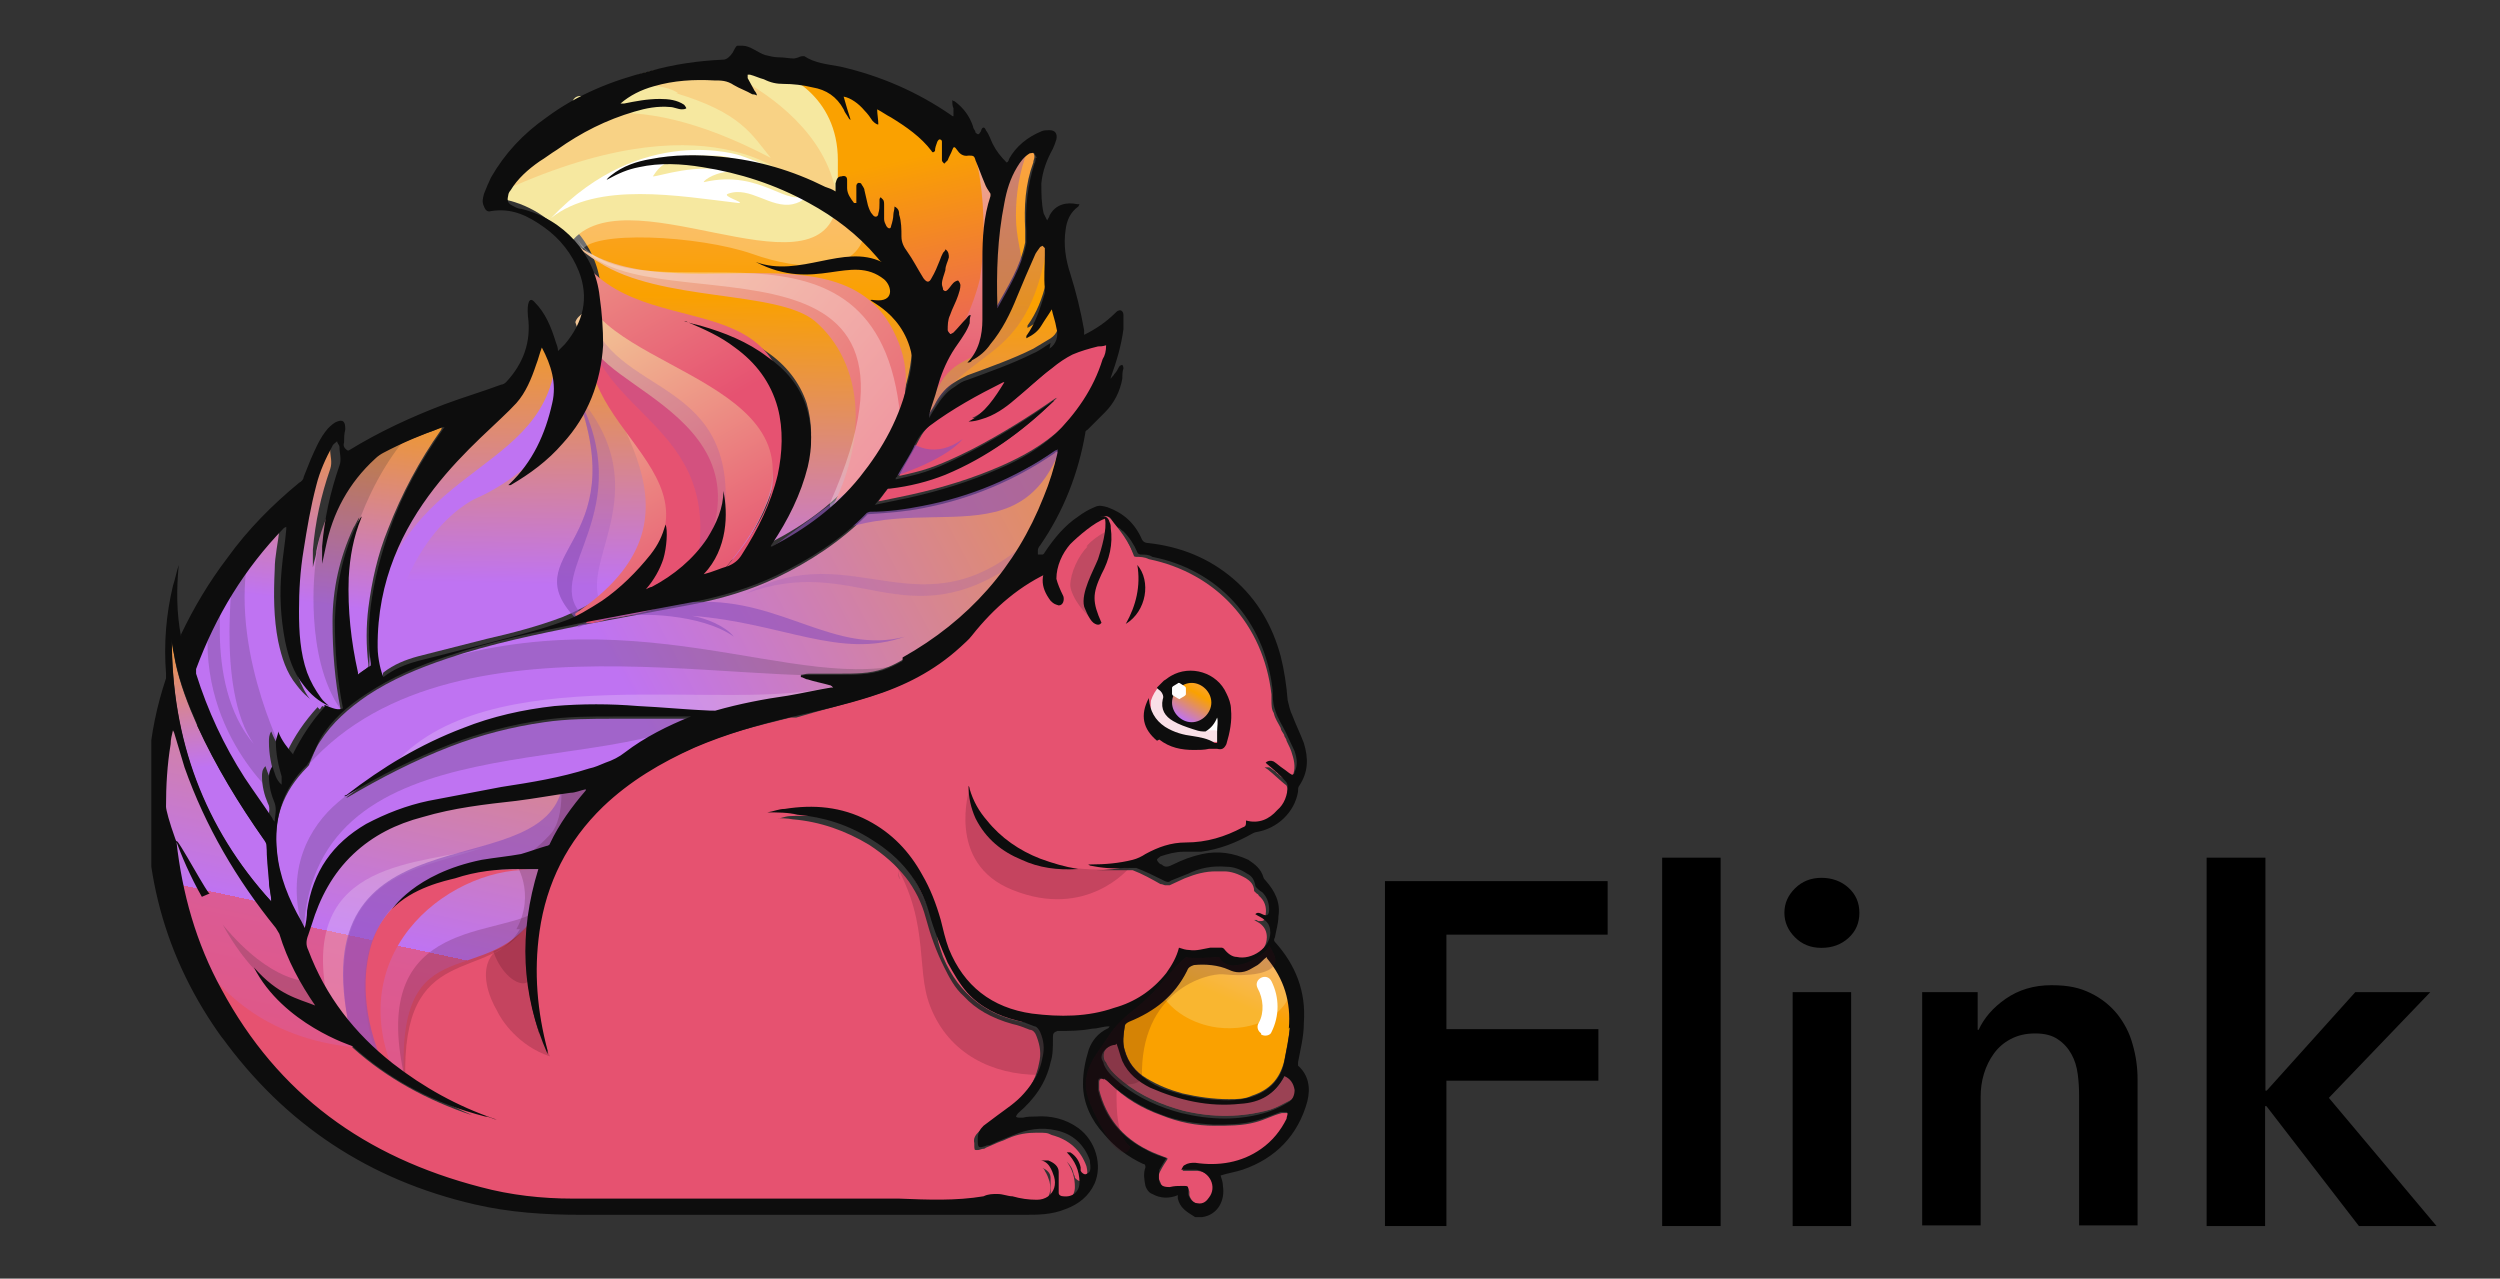 <?xml version="1.0" encoding="UTF-8"?>
<svg id="Layer_2" xmlns="http://www.w3.org/2000/svg" xmlns:xlink="http://www.w3.org/1999/xlink" version="1.1" viewBox="0 0 756.7 387">
  <rect x="0" y="0" width="756.7" height="387" fill="#333333" stroke="none"/>
  <!-- Generator: Adobe Illustrator 29.3.1, SVG Export Plug-In . SVG Version: 2.1.0 Build 151)  -->
  <defs>
    <style>
      .st0, .st1 {
        fill: none;
      }

      .st2, .st3, .st4 {
        fill: #2b2b2b;
      }

      .st1 {
        display: none;
      }

      .st5 {
        fill: url(#linear-gradient2);
      }

      .st6 {
        fill: url(#linear-gradient1);
      }

      .st7 {
        fill: url(#linear-gradient9);
      }

      .st8 {
        fill: url(#linear-gradient3);
      }

      .st9 {
        fill: url(#linear-gradient6);
      }

      .st10 {
        fill: url(#linear-gradient8);
      }

      .st11 {
        fill: url(#linear-gradient7);
      }

      .st12 {
        fill: url(#linear-gradient5);
      }

      .st13 {
        fill: url(#linear-gradient4);
      }

      .st14 {
        fill: url(#radial-gradient);
      }

      .st14, .st3, .st4, .st15, .st16, .st17, .st18, .st19, .st20, .st21, .st22, .st23 {
        isolation: isolate;
      }

      .st14, .st19, .st20 {
        opacity: .7;
      }

      .st3, .st16, .st24, .st21, .st23 {
        opacity: .2;
      }

      .st4, .st18 {
        opacity: .4;
      }

      .st15, .st25 {
        fill: #f6e8a0;
      }

      .st15, .st22 {
        opacity: .3;
      }

      .st26 {
        fill: url(#linear-gradient13);
      }

      .st27 {
        fill: url(#linear-gradient12);
      }

      .st28 {
        fill: url(#linear-gradient15);
      }

      .st29 {
        fill: url(#linear-gradient16);
      }

      .st30 {
        fill: url(#linear-gradient11);
      }

      .st31 {
        fill: url(#linear-gradient10);
      }

      .st32 {
        fill: url(#linear-gradient14);
      }

      .st33, .st16, .st17, .st18 {
        fill: #8b4fba;
      }

      .st34 {
        fill: url(#linear-gradient);
      }

      .st35 {
        fill: #0d0d0d;
      }

      .st36 {
        fill: #f9e0e7;
      }

      .st37 {
        clip-path: url(#clippath-1);
      }

      .st38 {
        fill: #f8d285;
      }

      .st17 {
        opacity: .6;
      }

      .st39, .st22, .st23 {
        fill: #fff;
      }

      .st19 {
        fill: url(#radial-gradient2);
      }

      .st20 {
        fill: url(#radial-gradient1);
      }

      .st21 {
        fill: #430a1d;
      }

      .st40 {
        fill: #e65270;
      }

      .st41 {
        fill: #e65271;
      }

      .st42 {
        clip-path: url(#clippath);
      }
    </style>
    <symbol id="New_Symbol_2" viewBox="0 0 6 7">
      <g>
        <path class="st39" d="M3,7c-.2,0-.4,0-.5-.2L.5,5.6c-.3-.2-.5-.5-.5-.8v-2.5c0-.3.2-.7.5-.8L2.5.2c.2-.1.3-.2.5-.2s.4,0,.5.2l2,1.2c.3.2.5.5.5.8v2.5c0,.3-.2.7-.5.8l-2,1.2c-.2.1-.3.2-.5.2Z"/>
        <polygon class="st1" points="0 .5 6 .5 6 6.5 0 6.5 0 .5"/>
      </g>
    </symbol>
    <linearGradient id="linear-gradient" x1="58662.2" y1="32.2" x2="58690.7" y2="165.1" gradientTransform="translate(58691.7 -51) rotate(-180) scale(1 -1)" gradientUnits="userSpaceOnUse">
      <stop offset=".4" stop-color="#faa100"/>
      <stop offset=".7" stop-color="#bf73f2"/>
      <stop offset=".7" stop-color="#c370e6"/>
      <stop offset=".7" stop-color="#cc68c7"/>
      <stop offset=".7" stop-color="#d461ab"/>
      <stop offset=".7" stop-color="#db5b95"/>
      <stop offset=".8" stop-color="#e05784"/>
      <stop offset=".8" stop-color="#e35479"/>
      <stop offset=".9" stop-color="#e55272"/>
      <stop offset="1" stop-color="#e65270"/>
    </linearGradient>
    <linearGradient id="linear-gradient1" x1="58646.2" y1="30.5" x2="58676.5" y2="172" gradientTransform="translate(58691.7 -51) rotate(-180) scale(1 -1)" gradientUnits="userSpaceOnUse">
      <stop offset=".4" stop-color="#faa100"/>
      <stop offset=".7" stop-color="#bf73f2"/>
      <stop offset=".7" stop-color="#c370e6"/>
      <stop offset=".7" stop-color="#cc68c7"/>
      <stop offset=".7" stop-color="#d461ab"/>
      <stop offset=".7" stop-color="#db5b95"/>
      <stop offset=".8" stop-color="#e05784"/>
      <stop offset=".8" stop-color="#e35479"/>
      <stop offset=".9" stop-color="#e55272"/>
      <stop offset="1" stop-color="#e65270"/>
    </linearGradient>
    <linearGradient id="linear-gradient2" x1="58641.2" y1="39.4" x2="58643" y2="123.4" gradientTransform="translate(58691.7 -51) rotate(-180) scale(1 -1)" gradientUnits="userSpaceOnUse">
      <stop offset="0" stop-color="#faa7b5"/>
      <stop offset=".4" stop-color="#faa100"/>
      <stop offset=".7" stop-color="#bf73f2"/>
    </linearGradient>
    <linearGradient id="linear-gradient3" x1="58663.6" y1="48.1" x2="58643.3" y2="83" gradientTransform="translate(58691.7 -51) rotate(-180) scale(1 -1)" gradientUnits="userSpaceOnUse">
      <stop offset="0" stop-color="#f6e8a0"/>
      <stop offset="1" stop-color="#e65271"/>
    </linearGradient>
    <linearGradient id="linear-gradient4" x1="58660" y1="69.1" x2="58642.6" y2="99.2" gradientTransform="translate(58691.7 -51) rotate(-180) scale(1 -1)" gradientUnits="userSpaceOnUse">
      <stop offset="0" stop-color="#f6e8a0"/>
      <stop offset="1" stop-color="#e65271"/>
    </linearGradient>
    <linearGradient id="linear-gradient5" x1="58621" y1="46.8" x2="58623" y2="82" gradientTransform="translate(58691.7 -51) rotate(-180) scale(1 -1)" gradientUnits="userSpaceOnUse">
      <stop offset="0" stop-color="#f6e8a0"/>
      <stop offset="1" stop-color="#e65271"/>
    </linearGradient>
    <linearGradient id="linear-gradient6" x1="58622.9" y1="81.9" x2="58634.5" y2="30.5" gradientTransform="translate(58691.7 -51) rotate(-180) scale(1 -1)" gradientUnits="userSpaceOnUse">
      <stop offset="0" stop-color="#e65271"/>
      <stop offset=".4" stop-color="#faa100"/>
    </linearGradient>
    <linearGradient id="linear-gradient7" x1="58663.2" y1="56.2" x2="58620.2" y2="92.8" gradientTransform="translate(58691.7 -51) rotate(-180) scale(1 -1)" gradientUnits="userSpaceOnUse">
      <stop offset="0" stop-color="#f6e8a0"/>
      <stop offset="1" stop-color="#e65271"/>
    </linearGradient>
    <linearGradient id="linear-gradient8" x1="58624.4" y1="81.8" x2="58666.2" y2="93.1" gradientTransform="translate(58691.7 -51) rotate(-180) scale(1 -1)" gradientUnits="userSpaceOnUse">
      <stop offset="0" stop-color="#faa7b5"/>
      <stop offset=".4" stop-color="#faa100"/>
      <stop offset=".7" stop-color="#bf73f2"/>
    </linearGradient>
    <linearGradient id="linear-gradient9" x1="58513.1" y1="32.9" x2="58709.4" y2="138.2" gradientTransform="translate(58691.7 -51) rotate(-180) scale(1 -1)" gradientUnits="userSpaceOnUse">
      <stop offset="0" stop-color="#faa7b5"/>
      <stop offset=".4" stop-color="#faa100"/>
      <stop offset=".7" stop-color="#bf73f2"/>
    </linearGradient>
    <radialGradient id="radial-gradient" cx="114761.6" cy="-9494.1" fx="114761.6" fy="-9494.1" r="14.9" gradientTransform="translate(50079.2 24347.1) rotate(-163.1) scale(.5 -.9)" gradientUnits="userSpaceOnUse">
      <stop offset="0" stop-color="#fff"/>
      <stop offset="1" stop-color="#fff" stop-opacity="0"/>
    </radialGradient>
    <radialGradient id="radial-gradient1" cx="100813.9" cy="-44044.4" fx="100813.9" fy="-44044.4" r="23.3" gradientTransform="translate(48271.2 21113.3) rotate(-180) scale(.5 -.5)" gradientUnits="userSpaceOnUse">
      <stop offset="0" stop-color="#fff"/>
      <stop offset="1" stop-color="#fff" stop-opacity="0"/>
    </radialGradient>
    <radialGradient id="radial-gradient2" cx="100813.9" cy="-44044.4" fx="100813.9" fy="-44044.4" r="23.2" gradientTransform="translate(48271.2 21113.3) rotate(-180) scale(.5 -.5)" gradientUnits="userSpaceOnUse">
      <stop offset="0" stop-color="#fff"/>
      <stop offset="1" stop-color="#fff" stop-opacity="0"/>
    </radialGradient>
    <linearGradient id="linear-gradient10" x1="58593.8" y1="123.6" x2="58604.8" y2="148.4" gradientTransform="translate(58691.7 -51) rotate(-180) scale(1 -1)" gradientUnits="userSpaceOnUse">
      <stop offset="0" stop-color="#faa7b5"/>
      <stop offset=".4" stop-color="#faa100"/>
    </linearGradient>
    <linearGradient id="linear-gradient11" x1="58667.2" y1="51.9" x2="58676.2" y2="120.5" gradientTransform="translate(58691.7 -51) rotate(-180) scale(1 -1)" gradientUnits="userSpaceOnUse">
      <stop offset="0" stop-color="#faa7b5"/>
      <stop offset=".4" stop-color="#faa100"/>
      <stop offset=".7" stop-color="#bf73f2"/>
    </linearGradient>
    <linearGradient id="linear-gradient12" x1="58674.7" y1="50.9" x2="58683.7" y2="119.5" gradientTransform="translate(58691.7 -51) rotate(-180) scale(1 -1)" gradientUnits="userSpaceOnUse">
      <stop offset="0" stop-color="#faa7b5"/>
      <stop offset=".4" stop-color="#faa100"/>
      <stop offset=".7" stop-color="#bf73f2"/>
    </linearGradient>
    <linearGradient id="linear-gradient13" x1="58688" y1="80.2" x2="58683.9" y2="127.9" gradientTransform="translate(58691.7 -51) rotate(-180) scale(1 -1)" gradientUnits="userSpaceOnUse">
      <stop offset="0" stop-color="#faa7b5"/>
      <stop offset=".4" stop-color="#faa100"/>
      <stop offset=".7" stop-color="#bf73f2"/>
    </linearGradient>
    <linearGradient id="linear-gradient14" x1="58615.8" y1="40" x2="58617.6" y2="123.9" gradientTransform="translate(58691.7 -51) rotate(-180) scale(1 -1)" gradientUnits="userSpaceOnUse">
      <stop offset="0" stop-color="#faa7b5"/>
      <stop offset=".4" stop-color="#faa100"/>
      <stop offset=".7" stop-color="#bf73f2"/>
    </linearGradient>
    <linearGradient id="linear-gradient15" x1="58598.8" y1="104.2" x2="58603.2" y2="111.6" gradientTransform="translate(58691.7 -51) rotate(-180) scale(1 -1)" gradientUnits="userSpaceOnUse">
      <stop offset="0" stop-color="#faa7b5"/>
      <stop offset=".4" stop-color="#faa100"/>
      <stop offset=".7" stop-color="#bf73f2"/>
    </linearGradient>
    <clipPath id="clippath-1">
      <rect class="st0" x="88.9" y="55.4" width="1.2" height="1.4"/>
    </clipPath>
    <linearGradient id="linear-gradient16" x1="58613.4" y1="67.2" x2="58613.4" y2="67.2" gradientTransform="translate(58691.7 -51) rotate(-180) scale(1 -1)" gradientUnits="userSpaceOnUse">
      <stop offset="0" stop-color="#e65271"/>
      <stop offset=".4" stop-color="#faa100"/>
    </linearGradient>
    <symbol id="New_Symbol_3" viewBox="0 0 100.9 101.9">
      <g>
        <path class="st40" d="M64.6,101c-1.4,0-2.7,0-4.1,0h-3.5s-10,0-14.8,0-1.5,0-2.2,0c-.8,0-1.5,0-2.3,0s-.9,0-1.4,0c-2.8,0-5.6-.4-8.1-1-10-2.6-17.6-8.6-22.5-17.6-2.4-4.4-3.7-9.2-4-14.5-.1-2.3,0-4.7.4-7.1,0-.3,0-.6.1-.9v-.6c.1,0,.3.2.3.2.1.1.1.2.2.3,0,.3.2.6.3,1,.2.7.4,1.4.6,2,1.7,4.9,4.3,9.4,7.9,13.9.1.2.3.4.3.6,1.2,3.8,3.4,7,6.3,9.7,2.9,2.6,6.4,4.5,10.3,5.8-2.5-1.1-4.9-2.5-7-4.1-3.4-2.7-5.9-6-7.4-9.9-.1-.4-.3-.9,0-1.4,0-.2.1-.4.2-.5,0-.1,0-.3.1-.4.8-2.6,2-4.6,3.6-6.1,1.5-1.5,3.5-2.5,6-3.3,2.3-.7,4.8-1,7.1-1.3h1c1.3-.3,2.7-.5,4-.7h.8c.3-.2.6-.2.9-.3l.7-.2-.2.3s0,0,0,0c-1.2,1.4-2.3,2.9-3.1,4.5,0,.1-.2.3-.4.3-.2,0-.3.1-.5.2-.6.2-1.1.4-1.7.5-.6.1-1.3.2-1.9.3-.5,0-1,.1-1.5.2-1.7.3-2.9.8-3.9,1.6.2,0,.4,0,.6-.1.3,0,.6,0,.9-.2,1.5-.5,3.2-.8,5.3-.8h.3c.4,0,.7,0,1.1,0h.7s0,.2,0,.2c-1.5,4.8-1.4,9.6.1,14.2-.7-3.1-.8-6-.4-8.7.6-4.2,2.5-7.9,5.6-10.9,2.1-2,4.7-3.7,7.9-5.1,2.8-1.3,5.8-2,8.6-2.7h.5c2-.6,4-1.1,6-1.7,3-.9,5.6-2.3,7.7-4.3.3-.3.7-.6,1-1,2-2.6,4.4-4.5,7.3-5.7,0,0,.2-.1.2-.2.9-1.5,2-2.6,3.4-3.4.3-.2.6-.3.9-.3s.7.1,1.1.4c.1.1.3.2.4.3.5.5.9,1.1,1.2,1.9,0,0,0,.1.2.1.3,0,.7,0,1.1.2,5.8,1.2,9.9,5.6,10.6,11.7,0,.2,0,.3,0,.5,0,.4,0,.8.2,1.1.1.5.4.9.6,1.3,0,.2.2.4.3.6,0,.2.2.3.2.5.2.4.4.8.5,1.2.2.6.3,1.3,0,1.9,0,.3-.2.3-.3.3s-.1,0-.2,0c-.2-.1-.3-.2-.5-.3,0,0-.1-.1-.2-.2,0,0-.2-.1-.2-.2-.2-.1-.4-.3-.6-.4,0,0-.1,0-.2,0s-.1,0-.2,0l.3.2c.5.4,1,.9,1.5,1.3.1,0,.2.3.2.4,0,.9-.4,1.7-.9,2.2-.7.7-1.4,1-2.2,1s-.3,0-.5,0c0,.3,0,.4-.4.6-1.6.9-3.2,1.3-4.8,1.3h-.3c-1.1,0-2.2.3-3.4,1-.4.2-.8.4-1.1.5-1,.3-2.1.4-3,.4.4,0,.8,0,1.3,0s.6,0,.9,0h.2c.1,0,.3,0,.4,0s.3,0,.4,0c.8.3,1.7.8,2.4,1.2.2,0,.3.1.4.1s.1,0,.2,0h.2c.4-.2.9-.4,1.3-.6,1-.4,1.8-.6,2.7-.6s.5,0,.7,0c.6,0,1.2.2,1.9.6.3.2.7.5.7,1.1,0,0,0,0,0,0,0,0,.1.1.2.2,0,0,.2.1.2.2.5.4.7,1,.6,1.6,0,.2,0,.6-.4.6s-.2,0-.4-.1c0,0-.1,0-.2,0,.2.1.3.2.5.3.4.3.6.7.6,1.2,0,1.2-1.3,2.3-2.6,2.3s-.3,0-.5,0c-.4,0-.9-.2-1.1-.7,0,0,0,0,0,0h-.2c-.3,0-.5,0-.8,0h0c-.4.1-.9.2-1.3.2s-.3,0-.5,0c-.2,0-.4,0-.6-.1h-.1c-.2.7-.6,1.4-1.1,2.1-1.1,1.4-2.6,2.5-4.6,3.1-1.4.5-3,.7-4.6.7s-1.7,0-2.6-.2c-3.5-.5-6-2.4-7.4-5.7-.2-.6-.4-1.1-.5-1.7,0-.3-.1-.6-.2-.8-.4-1.4-.9-2.7-1.6-3.9-1.2-2.1-2.7-3.6-4.6-4.6-1.5-.8-3.1-1.2-4.9-1.2s-1.5,0-2.3.2c-.2,0-.3,0-.5,0,.5,0,1.1,0,1.6.1,2.4.2,4.6,1,6.6,2.2,2.6,1.7,4.2,3.7,4.9,6.3.4,1.5.9,2.9,1.6,4.3.4.8.9,1.8,1.7,2.5,1,1.1,2.4,1.9,4.2,2.4.5.1,1,.3,1.5.5.3,0,.5.3.6.6.3.8.4,1.5.2,2.3-.2,1.1-.7,2.1-1.6,3.1-.7.8-1.5,1.4-2.4,1.9-.4.3-.8.6-1.2.9-.3.3-.5.6-.4,1,0,.6,0,.6.2.6s.2,0,.5-.1c.1,0,.2,0,.3-.1l.7-.3c.4-.2.8-.3,1.2-.5.9-.4,1.7-.5,2.5-.5s.9,0,1.3.2c1.5.4,2.5,1.3,3,2.7.1.4.1.7,0,1-.1.2-.3.3-.5.3-.2,0-.4-.2-.5-.3,0,0,0-.2-.1-.3,0,0,0,0,0,0-.1-.5-.3-.8-.6-1.1.5.7.7,1.4.7,2.2,0,.8-.6,1.4-1.5,1.4s0,0-.1,0c-.3,0-.5-.2-.5-.5,0-.2,0-.4,0-.6,0,0,0-.2,0-.2,0-.1,0-.2,0-.3,0-.2,0-.4,0-.6,0-.4-.3-.7-.8-.9,0,0,0,0,0,0,.1,0,.3.2.3.3.2.3.3.6.4.9.2.8,0,1.5-.6,1.9-.3.2-.7.3-1,.3-.1,0-.3,0-.4,0-.5,0-1-.1-1.5-.2h-.2c-.5-.2-.9-.2-1.3-.2-.3,0-.7,0-1,.1h-.2c-2.5.5-4.8.7-7,.7h-.4Z"/>
        <path class="st21" d="M85.2,71.4s-3.7,4.5-10.1,1.9c-5.8-2.3-3.7-8.8-3.7-8.8,0,0,1,4,4,5.5,4.4,2.2,9.7,1.4,9.7,1.4Z"/>
        <path class="st21" d="M66.8,73.3c.8.8.8,1.7,1.1,2.7.5,1.9,1.1,3.6,2.3,5.2,1.2,1.5,2.6,2.6,4.4,3.3,1.6.6,3.6.4,3.3,2.8l-.5,2c-4,0-7.8-1.8-9.4-5.9-1.4-3.5.2-7.8-3.9-13.7.3.4,2.2,3.2,2.6,3.6Z"/>
        <g class="st24">
          <path class="st2" d="M65.2,71.6c0,.2.1.5.2.8-.2-.2-.2-.4-.2-.8Z"/>
        </g>
        <path class="st34" d="M18.1,86.9c-15.2-1.5-17-16.7-17-16.7,0,0-.8-7,1.1-13.9,1.2,12.6,11.3,21.2,11.3,21.2,0,0,2.2,7.2,4.6,9.4Z"/>
        <path class="st3" d="M14.3,81.2s-3.2.3-7.5-4.9c4.1,7.5,9.4,7.6,9.4,7.6l-2-2.7Z"/>
        <path class="st6" d="M22.5,89.9c-.8-14,7.4-7.5,11.7-15,1.2-6.5,4.8-10.6,4.8-10.6,0,0-25.5-4.8-25.9,13.8.9,4,4.8,7.9,7.2,10-.5-1.1-6.6-17.8,13.7-16.5-7-.6-17.1,6.7-12.3,17.7.5.4.8.5.8.5Z"/>
        <path class="st23" d="M29.4,69.6c-5.3,2-14.2,2-11.7,15.4-.4.3-2.4-2.9-1.9-2.5-2.3-12,8.2-11.3,13.6-12.9Z"/>
        <path class="st17" d="M36.1,64.8c5.1-2,1,3.7.2,4.6-1.7,2.1-5.9,1.4-8.2,2.1-1.3.4-6.5,1.2-8.3,6.1-.8,2.2-1.1,5.8.6,10.1-.4.3-3.1-2.6-2.6-2.3-4.3-19.3,16.1-12.4,18.3-20.7Z"/>
        <path class="st36" d="M87.1,56.9c.1-.4.4-.9.7-1.2,0,0,.1,0,.2,0,.5-.3,1.3-.3,1.9-.3s.9-.1,1.3,0c.5.2.5.8.7,1.2.4.8,1.7.8,1.7,1.9,0,.5.1,1.2,0,1.7,0,.4-.5.3-.9.3-1.1,0-2.2,0-3.3,0l-1.5-1.1c-.4.1-.7-.7-.8-1,0-.5-.1-1.1,0-1.6Z"/>
        <path class="st39" d="M92.2,58.4c.2,0,.5-.4.6-.6,0-.1,0-.2.2-.2.5,0,.5.6.4,1,0,.4-.2.8-.3,1.2-.2,0-.2-.2-.4-.3-.1,0-.3,0-.5,0-.2,0-.5.1-.7,0l.6-1.2Z"/>
        <path class="st5" d="M31.5,37.9c0,0,0-.1.1-.1,2-1.9,3.1-4.3,3.7-7,.4-1.8-.1-3.3-.9-4.8,0,0,0,0,0,0-.2.5-.3,1-.5,1.5-.4,1.2-.9,2.3-1.7,3.3-.3.4-13.6,7.8-12.2,24.1,0,.1,0,.2,0,.3.2-.2.5-.5.7-.7.9-.7,1.9-1.1,3-1.4,2-.5,3.9-1,5.9-1.5,2.2-.5,4.5-1.1,6.6-1.9,1.2-.5,2.4-1.1,3.4-1.8,1.6-1.1,3-2.4,4.2-4,.7-.9,1-1.6,1.3-2.6.2.5,0,2-.2,3-.3,1-.8,1.9-1.5,2.6.2,0,.3,0,.5-.2,1.9-1.1,3.6-2.4,4.8-4.2.8-1.2,1.3-2.6,1.4-4.1,0,0,0,0,0,0,.4,1.8.3,5-1.7,7.2.7-.3,1.4-.5,2.1-.7.6-.2.9-.5,1.2-1,1.4-2.1,2.5-4.4,3.1-6.9.5-1.9.6-3.8,0-5.8-.6-2.2-1.9-3.9-3.7-5.2-1.2-.9-2.6-1.6-4.1-2.2,0,0-.2,0-.3-.1,0,0,0,0,0,0,.5.1.9.3,1.4.4,2.1.6,4,1.4,5.8,2.7,1.6,1.1,2.8,2.6,3.4,4.4.5,1.7.5,3.4.1,5.1-.6,2.5-1.7,4.7-3.1,6.7,0,0,0,.1-.1.2,0,0,0,0,0,0,0,0,.1,0,.1,0,2.9-1.5,5.5-3.4,7.6-6,2-2.5,3.5-5.3,4.2-8.4.9-4,0-7.5-2.7-10.6-1.6-2-3.6-3.5-5.9-4.7-2.9-1.6-5.9-2.6-9.2-3.1-1.8-.3-3.7-.3-5.5,0-1,.2-1.7.5-2.8,1.1.1-.1.3-.2.4-.4,1-.8,2.2-1.2,3.4-1.4,2-.4,4-.4,6.1-.2,3.1.4,6.1,1.2,9,2.6.3.1.6.3.9.4,0-.3,0-.5,0-.7,0-.3.2-.5.5-.6.3,0,.4,0,.5.3,0,.2,0,.4,0,.7,0,.5.3.9.6,1.3,0,0,0,0,.1,0,0,0,0,0,.1,0,0-.2,0-.3,0-.5,0-.3,0-.7,0-1,0,0,0-.2.1-.2,0,0,.2,0,.3,0,.1.2.3.4.3.6.1.4.2.9.3,1.3,0,.3.2.5.4.8.2.2.4.2.5-.1,0-.3,0-.6.1-.9,0-.1,0-.2,0-.3,0,0,0-.1.1-.2,0,0,.2.1.2.2,0,.2.1.4.1.5,0,.4,0,.8,0,1.2,0,.2,0,.4.2.6.1.2.3.2.4,0,0-.3.1-.7.2-1,0-.2,0-.4.1-.7.3.2.3.5.4.7,0,.6.1,1.3.2,1.9,0,.5.2.9.5,1.3.5.8,1,1.6,1.4,2.3.2.4.5.4.7,0,.3-.5.4-1,.7-1.5,0-.2.2-.4.3-.7,0-.1.1-.2.2-.3.3.2.3.4.3.7,0,.4-.2.7-.3,1.1-.1.4-.2.8-.3,1.2,0,.2,0,.4.1.5.1.2.3.3.4,0,.2-.2.3-.4.5-.6,0-.1.2-.2.4-.2,0,.1.2.3.2.4,0,.3,0,.6-.2.9-.2.6-.5,1.1-.7,1.7-.1.4-.2.9-.2,1.3,0,.1,0,.3.2.3,0,0,.3,0,.3-.1.4-.4.7-.8,1.1-1.2,0-.1.2-.2.3-.3,0,0,0,0,.1,0,0,.2,0,.5-.1.7-.1.4-.3.7-.5,1-.3.5-.7,1-1,1.5-.6.9-1,2-1.3,3.1-.2.8-.4,1.6-.7,2.3,0,0,0,.2,0,.3.2-.3.4-.6.6-1,.4-.7.9-1.3,1.6-1.7.3-.2.7-.4,1.1-.6,1.9-.7,3.9-1.4,5.7-2.3.5-.3,1-.6,1.5-.9.6-.4.8-1,.6-1.8-.1-.5-.3-1-.4-1.6-.3.5-.6,1-.9,1.4s-.7.8-1.3,1.1c0,0,0-.1,0-.2.8-1.1,1.3-2.4,1.6-3.7,0-.1,0-.3,0-.4-.2-1,0-1.9,0-2.9,0-.2,0-.4,0-.6,0,0,0-.2-.2-.2,0,0-.2,0-.2.1-.2.3-.4.5-.5.8-.5,1.2-1,2.3-1.5,3.5-.6,1.5-1.3,2.9-2.3,4.1-.5.6-1,1-1.6,1.4-.1,0-.3.1-.4.2,1-1,1.2-2.4,1.3-3.7,0-1.7,0-3.4,0-5.2,0-1.9.2-3.7.7-5.5,0,0,0-.2,0-.2-.2-.3-.4-.6-.5-.9-.3-.7-.5-1.3-.8-2-.2-.4-.2-.4-.6-.4-.5,0-.7-.2-1-.5-.2-.2-.3-.2-.4,0-.1.3-.2.6-.4.9,0,.1-.2.2-.3.3,0-.1-.2-.2-.2-.3,0-.4,0-.7,0-1.1,0-.2,0-.4,0-.5,0,0-.2-.2-.2-.2,0,0-.2.1-.2.2,0,.3-.1.5-.2.8,0,.2-.2.2-.3,0-.9-1.3-2.2-2.2-3.5-2.9-.4-.2-.8-.5-1.2-.7,0,0,0,0,0,0,0,.4.1.9.1,1.3,0,0,0,0-.1,0-.1-.1-.3-.2-.4-.3-.3-.3-.5-.6-.7-.9-.5-.6-1.2-1-1.8-1.2.2.7.4,1.3.6,2,0,0,0,0,0,0,0,0-.1-.2-.2-.2-.2-.2-.3-.5-.4-.7-.6-1.1-1.5-1.7-2.7-1.9-.8-.1-1.6-.2-2.5-.3-.6,0-1.2-.1-1.7-.4-.4-.2-.8-.3-1.2-.4,0,0-.2,0-.2,0,0,0,0,.2,0,.3.2.4.4.7.6,1.1,0,.1.1.3.2.4,0,0,0,0,0,0-.1,0-.3,0-.4-.1-.5-.3-1.1-.5-1.6-.8-.5-.3-1.1-.3-1.7-.4-1.8-.1-3.5,0-5.2.5-1,.3-2,.8-2.9,1.5.1,0,.2,0,.3,0,1-.2,2.1-.4,3.1-.4.7,0,1.4.1,2.1.5.1,0,.2.2.2.3-.1,0-.3.1-.4.1-.3,0-.7-.2-1-.2-1.1,0-2.1.2-3.1.4-2.4.7-4.7,1.8-6.7,3.3-.5.4-1,.7-1.5,1-1,.6-1.8,1.5-2.5,2.5,0,.1-.1.2-.2.4-.1.4,0,.7.3.9.2.1.5.2.8.3,3.7.9,6.4,3.9,6.8,7.6.2,1.4.4,2.8.3,4.2-.2,3.3-1.3,6.1-3.5,8.5-1.3,1.4-2.8,2.6-4.5,3.6,0,0,0,0-.2,0Z"/>
        <path class="st16" d="M78.3,16.3c-1.6,12.1-6.9,9.4-10.5,16.2-.2-.3-.6,1.8.3-2,.9-3.9,3.4-2.1,5.8-6.5,3.1-5.6,2.4-6.1,4.4-7.6Z"/>
        <path class="st22" d="M62.3,16.5c-.6,3.5-5.5,3.3-9.7,1.8-4.6-1.6-14.1-2.1-14.8-.2-.4.4-1.1-1.4-1.1-1.4,0,0,7.2-7.9,19.3.4-.5-.8,4.3-3,4.3-3,0,0,1.5-.4,2.1,2.3Z"/>
        <path class="st16" d="M37.3,49.9c.3.6,2.4.2,2.6-.8-3.1-3.6,5.1-10.1-2.5-18.7,5,13.2-5.6,13.7,0,19.5Z"/>
        <path class="st17" d="M37.3,49.9c.3.6.2.5.4-.6-3.1-3.6,5.2-8.8-.3-18.9,5,13.2-5.6,13.7,0,19.5Z"/>
        <path class="st8" d="M48.7,47.2c15.1-15.9-4-13.3-10.2-24.1,0-.2,0-.4,0-.6,0-1.5-.4-2.9-1-4.2,5.8,8.7,20.6,1,17.8,18.7-.3.9-2.3,9.9-6.5,10.1Z"/>
        <path class="st13" d="M48.7,47.2c-6.2,3.1-11.7,3.1-11.4,2.2,12.4-8.4,2.4-17,0-25.2.2-.7,1.2-.9,1.2-1.6s0-.2,0-.2c.2.8.6,1.1,1,1.5,5.8,5.8,24,7.7,9.2,23.3Z"/>
        <path class="st41" d="M46.8,47c9.6-14.3-8.3-17-8.2-21.6-1.4,9.3,15.7,13.3-.4,24.5-.3.9,2.3.1,8.6-2.9Z"/>
        <path class="st12" d="M73.5,22.2c.8,1.3,0,2.8-1,4.2-.8,1.3-2.8.9-4.1,4v-2.4c1.6-2.6-.9-6.1-1.6-8.6-1.2-4.1-2.5-7.9-.9-12,.1-.3.2-.6.3-.9.8.6,1.4,1.2,2.1,2,.4.6.3-1.5.9-1.1.4.3,0,1.8.4,2.1.5.4.7-1.9,1.1-1.4.8,1.2,1.2.4,1.6.8.3.3,1,2.8,1.3,3.1.3.3.5.7.8,1-.2,1.8-.5,3.8-1.1,5.4-.5,1.5-.6,2.2.3,3.7Z"/>
        <path class="st41" d="M52.3,3.5s0,0,.1,0c.4,0-1.1-2-.7-2,.8,0,1.8.8,2.5.8,1.6.1,3.2,0,4.5.7,1.3.6,1.9,2.5,2.2,2.6.3,0-.7-2.2-.4-2.1.5.2.9.4,1.2.7,1.3,1.9,1.7,11.1-.2,10.8-2-.2,3.2.7,3.2.6,1.7-6.5-2.1-10.5-1.9-10.3.2.3.4.5.6.6.4.2-.3-1.6.1-1.3,1.2.7,2,1.2,2.7,1.8,0,0,0,.1,0,0,.5-.2,3.7-1,1.3,10.4,3.7-7.4.8-10.3,1.1-10,1.3,1.4,1.6,4.8,1.7,6.8.2,1.9-1,6.2-2.6,7.7-1.1,1-1.1-.2-1.5-1.2-.7-1.6-1.9-2.9-3-4.2-.8-1-1.8-1.7-2.8-2.5-1-.9-1.5-2.3-2.4-3.3-.8-.9-1.8-1.7-2.5-2.6-.9-1.1-1.4-2.3-2.4-3.3-.3-.3-.6-.6-1-.8Z"/>
        <path class="st9" d="M59.3,2.4c2.2,0,3.6,1.1,5.5,2.1,1.5.9,3.4.9,4.7,2,1.7,1.6,2.5,3.1,2.8,5.4.4,2.6.4,5.9,0,8.5-.3,1.3-1.2,4-2.2,5l-1.2-.8c-2.4-6.1-9.5-8.6-12.1-14.6-.8-1.8-1.1-4-1.1-6,0-2,2.1-1.7,3.7-1.7Z"/>
        <path class="st25" d="M37,17.6c-1.3-2-3.4-3.5-5.8-4-.6-.1-1.7-.5-.6-1.8,1.2-1.8,2.8-2.5,3.7-3.2,3.6-2.7,2.1-3,4.2-3.2.8,0,.6-.2,1,0s-.3-.1-.6-.3c-2.4-1.6-2.2,1.6-1.2.9,3-2.3,10-4,11.9-3.6.3,0,2.2,1.2,2.5,1.2.4,0-1.1-2-.7-2,.8,0,1.8.8,2.5.8,1.5.1,6.1,2.2,6.1,7.8,0,1.7,0,2.9-.1,4-1.7,8.2-18.8-3.3-23.2,3.4Z"/>
        <path class="st39" d="M57.5,12.6c-.8-1-5.9-2.8-5.9-2.8,0,0-8.5-2.9-16.4,5.4,4-3.2,11.1-1.9,16.2-1.3.7,0-1.5-.6-.9-.8,1.9-.7,3.7,1.3,5.6.9.9-.2,1.4-.7,1.5-1.5Z"/>
        <path class="st25" d="M50.9,11.2c-3.1-.8-6.3.4-6.9.4.3-.4.7-1.4,3.1-1.8.5,0,1.6,0,2.2,0,1,0,1.6.2,2.5.7.6.3,1.9.6,2.4.5,0,0,4.8.4,3.2,2-1.6,1.6-3.9-2.1-9-.9,0-.2,1.2-1,2.6-.9Z"/>
        <path class="st38" d="M46.2,4.4c-2-1.3-5.4-.2-5.9-.2,0,0,0,0,0-.1,3-2.3,7.5-2.1,9.4-1.8,0,0,0,0,0,0,0,0,0,0,0,0,.4.2,1.8.9,2.3,1.1,2.9,1.7,7.6,5.2,8,10.8-1.7-.7-2.9-1.5-3.8-2.2-.3-.2-7.3-7.6-25.9,1.2,0,0-.5-.3-.2-.9,4.2-6.7,11.9-8.7,24.1-2.3-1.7-2.1-2.6-3.9-8.2-5.6Z"/>
        <path class="st11" d="M58.1,42.4c6.9-7,9.7-12.3,6.4-18-5.4-9.2-22,.4-29.2-8.9.8.9,2.4,2.6,4,3.5,5.4,3.5,15.4,2.4,18.7,5.1,4.1,3.5,5.2,10.5.3,18.3Z"/>
        <path class="st10" d="M35.6,27.6c0,.5,1.1,3.2.9,3.8-1.4,5.4-7.7,8-7.7,8,0,0-7,2.8-8.2,15.8-1.3.9-1.1-1-1.1-1.9.8-17,14.9-15.1,16.1-25.7Z"/>
        <path class="st7" d="M59.6,55.7c-.1,0-.2-.1-.3-.2-.6-.2-1.2-.3-1.9-.5-.2,0-.4-.1-.6-.2,0,0,0,0,0-.1.2,0,.4-.1.7-.1.9,0,1.8,0,2.7,0,1.3,0,2.5,0,3.7-.4.6-.2,1.2-.5,1.7-.8,5.7-3.2,9.8-7.8,12.2-13.9.5-1.2.9-2.5,1.2-3.8,0,0,0-.1,0-.3,0,0-.2,0-.2.1-3.5,2.4-7.3,4-11.5,4.8-1.5.3-3,.4-4.5.5-.1,0-.3,0-.3.1-2.3,2.3-4.9,4-7.8,5.4-2.3,1.1-4.7,1.8-7.2,2.3-3.2.6-6.4,1.2-9.6,1.8-3.9.8-7.9,1.6-11.7,2.9-2.4.8-4.8,1.8-6.9,3.2-1.6,1.1-3,2.3-4.1,4-.4.6-.6,1.2-.9,1.9,0,.1-.1.2-.2.3-2.1,2.1-3,4.6-2.6,7.5.2,2.2,1,4.2,2.1,6,.1.2.2.4.3.6,0-.5,0-1,.2-1.5.5-3.3,2.2-5.8,5.1-7.5,1.7-1,3.5-1.6,5.4-2,2.1-.5,4.2-.8,6.3-1.2,2.6-.5,5.1-.8,7.6-1.6.5-.2,1-.3,1.4-.5.6-.2,1.2-.5,1.7-.9,1.8-1.3,3.7-2.3,5.7-3.1,0,0,.1,0,.2,0,0,0,0,0,0,0,0,0,0,0,0,0-2.3,0-4.5,0-6.8,0-2,0-4.1,0-6.1.3-2.8.4-5.5,1.1-8.1,2.1-3.1,1.2-6,2.7-8.9,4.4,0,0-.2,0-.3.1,0,0,.1,0,.2-.1,3.1-2.4,6.4-4.4,10.1-5.8,2.5-1,5.2-1.6,7.9-1.9,2.4-.3,4.8-.2,7.2,0,2.1.2,4.1.3,6.2.4.2,0,.4,0,.5,0,2.1-.6,4.2-1,6.3-1.3,1.3-.2,2.5-.5,3.7-.7,0,0,.2,0,.2,0,0,0,0,0,0,0Z"/>
        <path class="st23" d="M21.4,62.7c8.1-9.7,29.2-4.6,38.2-7-5.7,3.3-10.3,2.7-10.3,2.7,0,0-19.4-2.1-27.9,4.3Z"/>
        <path class="st41" d="M83.5,25.9c-.3,0-.5,0-.7.1-.7.2-1.5.4-2.2.7-.7.3-1.3.8-1.8,1.2-1.1.9-2.1,1.8-3.2,2.7-.9.7-1.8,1.4-2.9,1.7-.4.1-.7.2-1.1.2,1.5-.7,2.3-2,3.1-3.4,0,0,0,0-.1,0-2.2,1.1-4.4,2.3-6.4,3.8-.5.4-.9.9-1.2,1.5-.5,1-1.1,1.9-1.6,2.9,0,0,0,0-.1.2.5-.1.9-.2,1.3-.3,1.7-.4,3.4-1.2,5-2,2.5-1.3,4.9-2.8,7.2-4.4,0,0,.1,0,.2-.1,0,0,0,0,0,0-2.7,2.7-5.8,5-9.4,6.4-1.5.6-3.1,1.1-4.8,1.2,0,0-.1,0-.2,0-.4.4-.7.9-1.1,1.4,1-.2,2-.4,2.9-.6,2.7-.6,5.3-1.4,7.8-2.5,1.8-.8,3.6-1.8,5.1-3.2,1.9-1.8,3.4-4,4.2-6.6.1-.4.2-.8.3-1.2Z"/>
        <path class="st17" d="M37.5,50.6c.8-.3,1.7-.6,2.6-1,11.3-3.5,15-6.5,15-6.5l11.4-8.4s1.9,1.4,4.3-.4c-1.6,2-6.7,3.5-6.7,3.5,0,0-.2,1.5-1.9,2.7,4.5-1.5,12-1.1,17.2-5.8-3.9,11.1-13.7,2.6-23.2,9.6-1.1.7-15.5,4.3-8.3,4.1,7.2-.3,11.9,4.6,17.9,3-5.6,2-10.6-1.2-18.4-1.8,1.2.2,2.9.9,3.6,1.8-2.8-2-8.4-2.1-9.7-1.7-1.2.2-2.5.4-3.8.7Z"/>
        <path class="st3" d="M64.6,54c-8.2,3.3-37.3-6.2-50.4,8.5,0,0-1-.4,4.2-6.3,20.5-9.8,35.7-.5,46.2-2.2Z"/>
        <path class="st14" d="M77.3,41c2.4-1.4.5,2-2,4-9.6,6.7-13.9-.9-23.4,2.7,14.6-8,16,2,25.4-6.7Z"/>
        <path class="st16" d="M76.6,42.9c2.4-1.4,1.2,0-1.2,2.1-9.6,6.7-13.9-.9-23.4,2.7,9.4-5.2,15.2,3.9,24.7-4.8Z"/>
        <g>
          <path class="st20" d="M29.2,39.3c-4.4,4.1-1,13-1,13l-3.2.7s-3.2-8.6,4.1-13.6Z"/>
          <path class="st19" d="M36.9,32.5c3.3,6-5.5,14.1-.8,17,0,.4-2.7,1.7-2.6,1.3-5.9-9,3.8-11.2,2.5-16.8-6.8,9.3-6.9,11.1-3.6,17,0,0-.4.5-.8.2-5.2-3.9-6.6-8.2,5.2-18.8Z"/>
        </g>
        <path class="st16" d="M47.8,44.6c.2,2.8,2.2-1.7,2.5-4.9.3-11.7-11.6-8.9-12.1-18.3-1.2,10.8,11.7,10.5,9.7,23.2Z"/>
        <path class="st22" d="M59.3,39.9c.2,2.8,5.8-4.4,6.1-7.5-1.9-20.1-22.5-7.9-27.9-15.3,4.5,8.1,33.3-3.2,21.8,22.8Z"/>
        <path class="st31" d="M97.1,79c-.3.3-.6.5-.8.7-.2.2-.5.3-.7.4-.6.3-1.2.3-1.8,0-1-.5-2-.5-3-.4-.3,0-.5.2-.6.5-1,2.1-2.8,3.5-5,4.4-.2,0-.4.2-.4.5-.1.7-.2,1.4,0,2,.3,1.1.9,1.9,1.9,2.5,1,.6,2,1,3.1,1.3,1.3.3,2.7.5,4,.5.7,0,1.4,0,2-.3,1.5-.5,2.4-1.4,2.8-3,.2-1,.4-2,.5-3,.2-2.3-.4-4.3-1.9-6.1,0,0,0,0,0-.1Z"/>
        <path class="st15" d="M92.8,79.2c.1.7,1.4.9,2,.9,1.1,0,1.7-.6,2.4-1.4.1-.1.2-.3.3-.4,1.2.9,1.9,2.2,1.7,3.5-.3,2.3-3.2,3.8-6.4,3.4-2.2-.3-4-1.5-4.8-2.9.6-.7.8-1.7,1.6-2.3.7-.6,2.2-.7,3.2-.7Z"/>
        <path class="st30" d="M15.4,57.4c.7.3,1.2.4,1.6.3-.5-2.5-.7-5-.7-7.6,0-2.8.6-5.5,1.8-8.1.2-.3.3-.6.5-.9,0,0,0,.1,0,.1-.7,1.7-1,3.4-1.1,5.2-.2,2.8.2,5.5.8,8.2,0,0,0,.1,0,.2.4-.3.8-.5,1.1-.8,0,0,0-.2,0-.2-.2-1.6-.2-3.3,0-4.9.3-2.3.8-4.6,1.7-6.8,1.2-3.1,2.7-5.9,4.6-8.6,0,0,0-.1.1-.2,0,0,0,0,0,0-.3,0-.5.2-.8.3-1.8.6-3.5,1.4-5.1,2.2-.3.1-.5.3-.7.5-2.3,2.1-3.7,4.7-4.3,7.7,0,.4-.2.9-.3,1.4,0-.5,0-1,0-1.5.2-2.4.7-4.7,1.5-7,.2-.6,0-1.1,0-1.6,0-.2-.1-.3-.2-.5-.1.1-.3.2-.4.4-.7,1.1-1.1,2.2-1.4,3.4-.5,1.8-.9,3.7-1.1,5.6-.2,1.8-.4,3.5-.4,5.3,0,1.8.1,3.6.7,5.3.3.8.7,1.6,1.2,2.2.2.2.4.4.7.7,0,0,0,0,0,0Z"/>
        <path class="st3" d="M23.5,33.3s-4.4.6-6.3,3.7c-1.9,3.1-2.4,8.3-2.4,8.3,0,0-1,7.8,2.2,12.4-2-16.7,6.5-24.4,6.5-24.4Z"/>
        <path class="st27" d="M15.4,57.4s0,0,0,0c-.9-.4-1.6-1-2.2-1.8-.9-1.1-1.3-2.4-1.6-3.8-.4-2-.4-4.1-.3-6.2,0-1.2.3-2.3.4-3.5,0,0,0,0,0-.2,0,0-.1,0-.2.1-3.4,3.5-6,7.6-7.6,12.2,0,.1,0,.3,0,.4,1,3.2,2.4,6.2,4.2,9,.7,1.2,1.6,2.3,2.4,3.5,0,0,.1.2.2.3,0-.6.3-1.1,0-1.6-.3-.7-.5-1.5-.5-2.3,0-.3,0-.6.3-.9.2.6.4,1.2.8,1.6.1-.2.2-.5,0-.7-.3-1-.5-1.9-.5-3,0-.3,0-.6.2-.9.3.8.7,1.4,1.3,2,0,0,0,0,0-.1.7-1.5,1.6-2.8,2.7-4,0,0,0-.2,0-.2Z"/>
        <path class="st3" d="M12,61.4s-5-9.8-2.7-18.2c.3-.2-.5.4-1.4,1.4-.1.2-1.8,11.3,1.6,16.1-4.6-5.4-2.4-15.1-2.6-14.8-.4.6-.8,1.3-1,2-2.3,11,5.7,17.5,5.7,17.5l.3-4Z"/>
        <path class="st40" d="M88.5,96.6c-.2.3-.4.6-.6,1-.2.3-.2.7,0,1,.1.4.4.6.9.5.4,0,.7-.1,1.1-.1.4,0,.4,0,.5.4,0,.1,0,.2,0,.3.1.4.4.7.8.8.4,0,.7-.2,1-.5.7-1,.1-2.3-1.1-2.4-.4,0-.8,0-1.1,0,0,0-.1,0-.2,0,0,0,0,0,0,0,.1-.1.2-.3.3-.4.3-.2.6-.2.9-.2,2,.2,4,0,5.7-1.2,1-.7,1.7-1.6,2.2-2.6,0,0,0,0,0,0,0-.2.2-.4,0-.6-.1,0-.4,0-.5,0-.8.2-1.5.6-2.3.8-1.1.3-2.3.3-3.5.3-1.6,0-3.1-.3-4.6-.9-1.7-.6-3.2-1.5-4.4-2.7-.1-.1-.3-.3-.5-.4-.3-.2-.5,0-.5.2,0,.2,0,.5,0,.7.6,2.4,2,4.1,4.2,5.2.6.3,1.2.5,1.7.7Z"/>
        <path class="st26" d="M2.4,51.6c0,8.7,2.7,16.3,8.6,22.7,0-.6-.2-1.2-.2-1.8,0-1-.1-2-.2-3,0-.2,0-.4-.2-.5-2.2-3.2-4.2-6.4-5.8-9.9-.8-1.8-1.5-3.6-1.9-5.5-.1-.6-.2-1.3-.3-1.9Z"/>
        <path class="st32" d="M73.7,22.9c1-1.8,2.1-3.5,2.5-5.6,0-.3,0-.7,0-1.1-.1-2,0-3.9.7-5.8,0-.2.1-.3.1-.5,0-.1,0-.3-.2-.4-.1-.1-.3,0-.4,0-.5.3-.9.7-1.1,1.2-.6,1-.9,2-1.1,3.1-.6,3-.7,6-.6,9,0,0,0,0,0,.1Z"/>
        <path class="st18" d="M74.4,11.4c.2-.4,1-1.3,1.3-1.5l.7-.5c-.7,1.8-1,3.7-1,5.6s.5,3.1.6,4.8c0,1.3-.5,2-1.2,3.1-.3.5-.7,1.5-1.4,1.5-.3-.8-.3-1.7-.3-2.6,0-1-.2-2-.1-2.9,0-1.9,1.1-6.8,1.4-7.5Z"/>
        <path class="st40" d="M98.7,89.3s0,0,0,0c-.8,1.6-2.1,2.3-3.8,2.4-2.7.2-5.3-.3-7.8-1.4-1-.5-1.9-1.2-2.4-2.3-.2-.5-.3-1-.5-1.5-.5,0-1.2.5-1.2,1.1,0,.2,0,.4.2.6.3.7.9,1.2,1.5,1.7,1.5,1.2,3.3,2,5.2,2.5,2.5.6,5,.6,7.5-.1.6-.2,1.1-.5,1.7-.8.4-.2.6-.6.6-1.1,0-.5-.3-.9-.9-1.2Z"/>
        <path class="st4" d="M98.7,89.3s0,0,0,0c-.8,1.6-2.1,2.3-3.8,2.4-2.7.2-5.3-.3-7.8-1.4-1-.5-1.9-1.2-2.4-2.3-.2-.5-.3-1-.5-1.5-.5,0-1.2.5-1.2,1.1,0,.2,0,.4.2.6.3.7.9,1.2,1.5,1.7,1.5,1.2,3.3,2,5.2,2.5,2.5.6,5,.6,7.5-.1.6-.2,1.1-.5,1.7-.8.4-.2.6-.6.6-1.1,0-.5-.3-.9-.9-1.2Z"/>
        <g>
          <path class="st35" d="M71.3,64.3c0,1,.2,1.9.6,2.8.9,1.8,2.3,2.9,4,3.6,1.5.7,3.1.9,4.8.8,0,0,0,0,.1,0-1.2-.2-2.2-.5-3.3-.9-1.8-.7-3.4-1.8-4.6-3.3-.7-.8-1.2-1.7-1.5-2.7,0,0,0-.2-.1-.3Z"/>
          <path class="st35" d="M84.9,50.3c1.8-1.1,2.2-3.7,1-5.1.3,1.8-.1,3.5-1,5.1Z"/>
          <path class="st35" d="M87.8,60.3c.9.7,1.9.9,3,.9.4,0,.9,0,1.3-.1.2,0,.5,0,.7,0,.4.1.6,0,.8-.4.3-1,.5-2,.4-3,0-.5-.2-1-.4-1.4-.8-1.8-3.1-2.5-4.8-1.5-.2.1-.4.3-.6.4-.2.2-.4.4-.6.6,0,.1.2.2.3.3.2.2.3.5.2.7-.2.9.2,1.5.9,1.9.5.3,1.1.5,1.7.7.3.1.6.2.9.2,0,0,.1,0,.2,0,.5-.3.8-.7,1-1.2.1.3,0,.8,0,1.2,0,.2,0,.8,0,1,0,0,0,0,0,0,0,0-.1,0-.2,0-.6-.4-1.3-.5-1.9-.6-.8-.1-1.6-.3-2.4-.8-.9-.6-1.3-1.4-1.4-2.4,0,0,0,0,0-.1-.8,1.5-.5,2.7.7,3.7Z"/>
        </g>
        <path class="st28" d="M88.9,57.1c0,.9.8,1.7,1.7,1.7s1.7-.8,1.7-1.7-.8-1.7-1.7-1.7-1.7.8-1.7,1.7Z"/>
        <g class="st37">
          <use width="6" height="7" transform="translate(90.1 55.4) rotate(-180) scale(.2 -.2)" xlink:href="#New_Symbol_2"/>
        </g>
        <path class="st39" d="M96.6,85.8c.3.2.8.1.9-.2.7-1.4.7-3,0-4.4-.4-.8-1.6-.2-1.2.6.5.9.6,2.1.1,3-.2.3-.1.7.2.9Z"/>
        <path class="st21" d="M22.6,89.8c-.4-12.3,7.2-8.3,10.5-13.5.3-.3.4-.7.6-1-3.8,2.1-14.4.7-11.1,14.5Z"/>
        <path class="st3" d="M16.8,65.7c10.4-9,31-8,32.5-7.9-8.6,6.2-34.6.4-35.5,19.1-1.7-5.3.5-9.1,3-11.2Z"/>
        <path class="st21" d="M33.5,75.8s0,2.7,0,4.6c0,1.9-2.4.9-3.3-1.8,2.3-.9,3.3-2.9,3.3-2.9Z"/>
        <path class="st21" d="M32.2,76.7c1.7-3.1,0-5.8-.3-5.9,1,0,2.9-1.9,3.4-2.5.7-1,.8-2.4.8-3.5,1.4,0,2.4-.9,3.7-1.2-1.1,1-2.6,2.2-3.2,3.6-.6,1.2-1.1,2.6-1.5,3.9-.3,1.1-.6,2.1-.8,3.2-.1.8-.6,1.9-.5,2.7,0,0-.2,7.2,1.3,10.7-2.7-.9-4.2-3.1-4.6-4-.6-1-1.6-3.4-.3-4.9.8-.3,1.8-1.2,2.3-2.1Z"/>
        <path class="st35" d="M6.7,86c5.5,7.6,12.8,12.4,21.9,14.5,3,.7,6.1.9,9.2.9,7.6,0,15.2,0,22.9,0,5.1,0,10.2,0,15.4,0,1.2,0,2.4,0,3.6-.5,1.1-.4,2-1.1,2.5-2.2.7-1.6.1-3.7-1.4-4.8-1.1-.8-2.4-1.1-3.7-1-.4,0-.7,0-1.1.1,0,0-.2,0-.3,0-.1,0-.2,0-.3-.1,0,0,.1-.2.2-.3,1.4-1.2,2.4-2.6,2.8-4.4.2-.6.2-1.3.2-2,0,0,0-.1,0-.2,0-.3.1-.4.4-.5,1,0,2,0,3-.2.5,0,.9-.2,1.5-.2,0,0-.1.2-.2.2-.8.4-1.3,1-1.6,1.8-.3,1-.5,1.9-.5,3,0,1.6.7,3.1,1.8,4.3.9,1.1,2.1,2,3.4,2.6.2,0,.2.2.2.3-.2.5-.1,1.1,0,1.6.1.3.3.6.6.7.7.4,1.5.4,2.2.1,0,.1,0,.2,0,.3.2.8.7,1.1,1.5,1.6h.6s0,0,0,0c1.4-.2,2-1.5,1.8-2.7,0-.3-.1-.6-.2-.9.6-.2,1.3-.3,1.9-.5,2.9-1,4.8-3,5.6-5.9.3-1.2.1-2.3-.8-3.1,0,0,0-.2,0-.3.2-1.1.5-2.2.5-3.4.2-2.7-.7-5-2.5-7-.1-.1-.1-.2,0-.4.1-.6.3-1.2.3-1.8.2-1.2-.3-2.2-1.1-3.1,0,0-.2-.2-.2-.3-.2-.7-.7-1.1-1.3-1.5-1.3-.6-2.6-.8-4-.5-.9.2-1.7.5-2.5.9-.4.2-.7.3-1,0,0,0-.1,0-.2-.1,0,0-.2-.2-.2-.3,0-.1.2-.2.3-.3.6-.2,1.3-.4,2-.4s1,0,1.5,0c1.6-.2,3.1-.8,4.5-1.6,0,0,.2-.1.3-.1,1.8-.3,3.3-1.7,3.6-3.5,0-.2,0-.4.1-.5.8-1.2.8-2.4.4-3.7-.3-.8-.7-1.6-1-2.4-.2-.4-.3-.9-.4-1.3-.1-1.3-.3-2.6-.6-3.8-.7-2.6-2-4.9-4.1-6.7-2.1-1.8-4.6-2.8-7.4-3.1-.2,0-.4-.1-.5-.3-.6-1.4-1.6-2.3-3-2.8-.4-.1-.7-.2-1.1,0-.5.2-1,.5-1.4.8-1.2.8-2.1,1.9-2.9,3.1,0,0-.1.2-.2.2-.1,0-.3,0-.4,0,0,0,0-.2,0-.4,0-.1.1-.3.2-.4,2-2.9,3.3-6.2,3.9-9.7,0-.1,0-.2.2-.3.5-.5,1-1,1.5-1.5.8-.8,1.3-1.8,1.5-2.9,0-.3,0-.6.1-.9,0,0,0-.2-.1-.3,0,0-.2,0-.3.2-.1.2-.2.4-.4.6,0,.1-.2.2-.3.4,0,0,0-.1,0-.1.5-1.4.9-2.7,1.1-4.2,0-.4,0-.8,0-1.2,0-.3-.2-.5-.4-.4-.1,0-.2.1-.3.2-.8.8-1.7,1.4-2.7,1.9,0,0,0,0,0,0,0-.1,0-.3,0-.4-.3-1.7-.7-3.3-1.2-4.9-.4-1.2-.6-2.5-.4-3.8.1-.8.4-1.5,1.1-2,0,0,0,0,.1-.2,0,0-.1,0-.2,0-.9-.2-1.9,0-2.4,1,0,.1-.1.2-.2.4-.1-.2-.2-.4-.3-.6-.2-.9-.2-1.7-.2-2.6.1-1.1.5-2.1,1-3,.1-.2.2-.5.3-.8.1-.5-.1-.8-.6-.8-.2,0-.5,0-.7.1-1.2.5-2.2,1.3-2.8,2.4,0,0,0,.2-.2.3-.5-.5-.9-1-1.2-1.6-.2-.4-.3-.8-.6-1.2-.1-.3-.3-.3-.4,0,0,0,0,.1-.1.2-.1.2-.2.2-.4,0,0-.2-.2-.3-.2-.5-.3-.9-.8-1.6-1.6-2.2,0,0-.1,0-.2-.1,0,.3,0,.5.1.7,0,.2,0,.4,0,.7,0,0,0,0,0,0,0,0-.1,0-.2-.1-2.9-2-6.1-3.4-9.6-4.2-1.1-.2-2.2-.3-3.1-.9,0,0,0,0,0,0-.2,0-.3,0-.5.1,0,0-.3.1-.4.1-.4,0-.8-.1-1.3-.1-.4,0-.8-.1-1.2-.2-.6-.2-1.3-.8-1.9-.8h-.5c-.1,0-.3.4-.4.6-.2.3-.5.6-.8.6-2.2.1-4.3.4-6.4,1-3.2.8-6.2,2-8.9,4-2,1.4-3.6,3.1-4.8,5.2-.2.4-.4.9-.6,1.4-.1.4-.2.7,0,1.1.1.3.3.5.6.4,1.8-.3,3.2.4,4.6,1.4,1.4,1,2.4,2.3,3,3.8.9,2.3.4,4.4-1.2,6.3-.2.2-.4.4-.6.6,0-.3-.1-.5-.2-.8-.4-1.3-.9-2.5-1.8-3.4-.5-.6-.7.1-.6,1.2.3,2.2-.4,4.1-1.9,5.7,0,0-.2.2-.4.2-1.6.6-3.3,1.1-4.9,1.7-2.9,1.1-5.7,2.4-8.3,4,0,0,0,0-.1,0-.3-.2-.4-.4-.3-.7,0-.4,0-.7.1-1.1,0,0,0,0,0-.1,0-.6-.2-.8-.7-.6-.3.1-.6.4-.8.6-.7.8-1.1,1.8-1.5,2.7-.2.5-.4,1-.6,1.5,0,.2-.2.4-.4.5-2.3,1.9-4.4,4-6.2,6.5-1.6,2.1-2.9,4.3-4,6.6,0,0,0,.1,0,.2,0,0,0,0,0,0-.4-2.1-.4-4.1-.2-6.2-.2.6-.3,1.2-.5,1.8-.6,2.5-.8,5-.6,7.6,0,.1,0,.3,0,.4-.8,2.4-1.3,4.8-1.5,7.4-.8,8.8,1.3,16.8,6.5,23.9ZM4.6,59.1c1.6,3.5,3.6,6.8,5.8,9.9.1.2.2.3.2.5,0,1,.1,2,.2,3,0,.6.2,1.2.2,1.8-5.8-6.4-8.6-14-8.6-22.7,0,.7.2,1.3.3,1.9.4,1.9,1.1,3.7,1.9,5.5ZM26,33.2c0,0,0,0,0,0,0,0,0,.1-.1.2-1.9,2.7-3.5,5.5-4.6,8.6-.8,2.2-1.4,4.5-1.7,6.8-.2,1.6-.2,3.3,0,4.9,0,0,0,.2,0,.2-.4.3-.8.5-1.1.8,0,0,0-.2,0-.2-.6-2.7-.9-5.4-.8-8.2.1-1.8.4-3.5,1.1-5.2,0,0,0,0,0-.1-.2.3-.4.6-.5.9-1.2,2.6-1.7,5.3-1.8,8.1,0,2.5.2,5.1.7,7.6-.4.2-.9,0-1.6-.3,0,0,0,.2,0,.2-1.1,1.2-2,2.6-2.7,4,0,0,0,0,0,.1-.5-.6-1-1.2-1.3-2,0,.3-.2.6-.2.9,0,1,.2,2,.5,3,0,.3,0,.5,0,.7-.5-.4-.6-1-.8-1.6-.2.3-.3.6-.3.9,0,.8.2,1.6.5,2.3.2.6,0,1.1,0,1.6-.1-.1-.2-.2-.2-.3-.8-1.2-1.6-2.3-2.4-3.5-1.8-2.8-3.2-5.8-4.2-9,0-.1,0-.3,0-.4,1.7-4.6,4.2-8.7,7.6-12.2,0,0,0,0,.2-.1,0,0,0,.1,0,.2-.1,1.2-.3,2.3-.4,3.5-.2,2.1-.1,4.1.3,6.2.3,1.4.7,2.7,1.6,3.8.6.8,1.3,1.4,2.2,1.8-.2-.2-.5-.4-.7-.7-.5-.7-.9-1.4-1.2-2.2-.6-1.7-.7-3.5-.7-5.3,0-1.8.1-3.5.4-5.3.3-1.9.6-3.7,1.1-5.6.3-1.2.8-2.3,1.4-3.4,0-.1.3-.3.4-.4,0,.2.2.3.2.5,0,.5.2,1.1,0,1.6-.8,2.3-1.3,4.6-1.5,7,0,.5,0,1,0,1.5.1-.5.2-.9.3-1.4.6-3,2-5.6,4.3-7.7.2-.2.5-.4.7-.5,1.7-.9,3.4-1.6,5.1-2.2.3,0,.5-.2.8-.3ZM77.1,10c0,.2,0,.3-.1.5-.6,1.9-.8,3.8-.7,5.8,0,.4,0,.7,0,1.1-.4,2-1.5,3.8-2.5,5.6,0,0,0,0,0-.1-.1-3,0-6,.6-9,.2-1.1.5-2.1,1.1-3.1.3-.5.6-.9,1.1-1.2.2,0,.3-.1.4,0,0,.1.2.3.2.4ZM78.4,26c-.5.3-1,.7-1.5.9-1.8.9-3.8,1.6-5.7,2.3-.4.1-.7.3-1.1.6-.7.4-1.2,1.1-1.6,1.7-.2.3-.4.6-.6,1,0-.1,0-.2,0-.3.2-.8.5-1.5.7-2.3.3-1.1.7-2.1,1.3-3.1.3-.5.7-1,1-1.5.2-.3.4-.7.5-1,0-.2,0-.5.1-.7,0,0,0,0-.1,0-.1,0-.2.2-.3.3-.4.4-.7.8-1.1,1.2,0,0-.3.2-.3.1,0,0-.2-.2-.2-.3,0-.4,0-.9.2-1.3.2-.6.5-1.1.7-1.7.1-.3.2-.6.2-.9,0-.1-.1-.3-.2-.4-.1,0-.3.1-.4.2-.2.2-.3.4-.5.6-.2.2-.3.1-.4,0,0-.2-.1-.3-.1-.5,0-.4.2-.8.3-1.2,0-.4.2-.7.3-1.1,0-.2,0-.5-.3-.7,0,.1-.1.2-.2.3-.1.2-.2.4-.3.7-.2.5-.4,1-.7,1.5-.2.4-.4.4-.7,0-.5-.8-.9-1.6-1.4-2.3-.3-.4-.5-.8-.5-1.3,0-.6,0-1.3-.2-1.9,0-.2,0-.5-.4-.7,0,.3-.1.5-.1.7,0,.3-.1.7-.2,1,0,.2-.2.3-.4,0-.1-.2-.2-.4-.2-.6,0-.4,0-.8,0-1.2,0-.2,0-.4-.1-.5,0,0-.1-.1-.2-.2,0,0-.1.1-.1.2,0,0,0,.2,0,.3,0,.3,0,.6-.1.9,0,.3-.3.4-.5.1-.2-.2-.3-.5-.4-.8-.1-.4-.2-.9-.3-1.3,0-.2-.2-.4-.3-.6,0,0-.2-.1-.3,0,0,0-.1.1-.1.2,0,.3,0,.7,0,1,0,.2,0,.3,0,.5,0,0-.1,0-.1,0,0,0,0,0-.1,0-.3-.4-.6-.8-.6-1.3,0-.2,0-.4,0-.7,0-.3-.2-.4-.5-.3-.3,0-.4.2-.5.6,0,.2,0,.4,0,.7-.3-.2-.6-.3-.9-.4-2.8-1.4-5.8-2.3-9-2.6-2-.2-4.1-.2-6.1.2-1.2.2-2.4.6-3.4,1.4-.1.1-.3.2-.4.4,1.1-.6,1.8-.9,2.8-1.1,1.8-.4,3.7-.3,5.5,0,3.2.5,6.3,1.5,9.2,3.1,2.2,1.2,4.2,2.7,5.9,4.7.1.1.2.3.4.4-3.3-1.6-7.1,1.4-10.9,0,5.2,2.7,8.2-.8,11.1,1.5.7.6.9,2-.8,1.8-1.6-.2,2.4.6,3.2,4.8,0,.7-.1,1.4-.3,2.1-.7,3.2-2.2,5.9-4.2,8.4-2.1,2.6-4.7,4.5-7.6,6,0,0,0,0-.1,0,0,0,0,0,0,0,0,0,0-.1.1-.2,1.4-2.1,2.5-4.3,3.1-6.7.4-1.7.4-3.4-.1-5.1-.6-1.9-1.8-3.3-3.4-4.4-1.7-1.3-3.7-2.1-5.8-2.7-.4-.1-.9-.2-1.4-.4,0,0,0,0,0,0,0,0,.2,0,.3.1,1.4.6,2.8,1.2,4.1,2.2,1.8,1.3,3.1,3,3.7,5.2.5,1.9.4,3.9,0,5.8-.6,2.5-1.7,4.7-3.1,6.9-.3.5-.7.8-1.2,1-.7.2-1.3.5-2.1.7,2.1-2.2,2.1-5.3,1.7-7.2,0,0,0,0,0,0,0,1.5-.6,2.8-1.4,4.1-1.2,1.8-2.9,3.2-4.8,4.2-.1,0-.3.1-.5.2.7-.8,1.2-1.7,1.5-2.6.3-1,.4-2.5.2-3-.3,1-.6,1.7-1.3,2.6-1.2,1.5-2.6,2.9-4.2,4-1.1.7-2.2,1.4-3.4,1.8-2.2.8-4.4,1.3-6.6,1.9-2,.5-3.9,1-5.9,1.5-1.1.3-2.1.7-3,1.4-.2-.4-.5-1.6-.5-2.6-.1-11.6,9.1-17.9,12-21.1.8-.9,1.3-2.1,1.7-3.3.2-.5.3-1,.5-1.5,0,0,0,0,0,0,.8,1.5,1.3,3.1.9,4.8-.6,2.7-1.7,5.1-3.7,7,0,0,0,0-.1.1,0,0,.1,0,.2,0,1.7-1,3.2-2.1,4.5-3.6,2.2-2.4,3.3-5.3,3.5-8.5,0-1.4-.1-2.8-.3-4.2-.4-3.7-3.1-6.7-6.8-7.6-.3,0-.6-.2-.8-.3-.4-.2-.4-.5-.3-.9,0-.1.1-.3.2-.4.6-1,1.5-1.8,2.5-2.5.5-.3,1-.7,1.5-1,2.1-1.5,4.3-2.6,6.7-3.3,1-.3,2-.5,3.1-.4.3,0,.7.2,1,.2.1,0,.3,0,.4-.1,0,0-.1-.2-.2-.3-.6-.4-1.3-.5-2.1-.5-1.1,0-2.1.2-3.1.4-.1,0-.2,0-.3,0,.8-.7,1.8-1.2,2.9-1.5,1.7-.5,3.5-.6,5.2-.5.6,0,1.1,0,1.7.4.5.3,1.1.5,1.6.8.1,0,.2,0,.4.1,0,0,0,0,0,0,0-.1-.1-.3-.2-.4-.2-.4-.4-.7-.6-1.1,0,0,0-.2,0-.3,0,0,.2,0,.2,0,.4.1.8.3,1.2.4.6.3,1.1.4,1.7.4.8,0,1.7.1,2.5.3,1.2.2,2.1.8,2.7,1.9.1.3.3.5.4.7,0,0,.1.2.2.2,0,0,0,0,0,0-.2-.6-.4-1.3-.6-2,.6.1,1.3.6,1.8,1.2.3.3.5.6.7.9.1.1.2.2.4.3,0,0,0,0,.1,0,0-.4-.1-.9-.1-1.3,0,0,0,0,0,0,.4.2.8.5,1.2.7,1.3.8,2.6,1.7,3.5,2.9.1.2.2.1.3,0,0-.3.1-.5.2-.8,0,0,.1-.2.2-.2,0,0,.2,0,.2.2,0,.2,0,.4,0,.5,0,.4,0,.7,0,1.1,0,.1.1.2.2.3,0,0,.2-.2.3-.3.1-.3.3-.6.4-.9.1-.3.2-.3.4,0,.2.3.5.6,1,.5.4,0,.5,0,.6.4.3.7.5,1.3.8,2,.1.3.3.6.5.9,0,0,0,.2,0,.2-.6,1.8-.7,3.6-.7,5.5,0,1.7,0,3.5,0,5.2,0,1.3-.3,2.7-1.3,3.7.1,0,.3,0,.4-.2.6-.3,1.2-.8,1.6-1.4,1-1.2,1.7-2.6,2.3-4.1.5-1.2,1-2.4,1.5-3.5.1-.3.3-.5.5-.8,0,0,.2-.1.2-.1,0,0,.1.1.2.2,0,.2,0,.4,0,.6,0,1-.1,1.9,0,2.9,0,.1,0,.3,0,.4-.4,1.3-.8,2.6-1.6,3.7,0,0,0,0,0,.2.6-.3,1-.6,1.3-1.1.3-.5.6-.9.9-1.4.1.5.3,1,.4,1.6.2.7,0,1.4-.6,1.8ZM79,33.7c-1.5,1.4-3.2,2.4-5.1,3.2-2.5,1.1-5.1,1.9-7.8,2.5-1,.2-1.9.4-2.9.6.4-.5.8-1,1.1-1.4,0,0,.1,0,.2,0,1.7-.2,3.3-.6,4.8-1.2,3.6-1.5,6.6-3.7,9.4-6.4,0,0,0,0,0,0,0,0-.2,0-.2.1-2.3,1.6-4.7,3.1-7.2,4.4-1.6.8-3.2,1.6-5,2-.4.1-.8.2-1.3.3,0-.1,0-.2.1-.2.5-1,1.2-1.9,1.6-2.9.3-.6.7-1.1,1.2-1.5,2-1.5,4.2-2.7,6.4-3.8,0,0,0,0,.1,0-.8,1.3-1.7,2.7-3.1,3.4.4,0,.8-.1,1.1-.2,1.1-.3,2.1-1,2.9-1.7,1.1-.9,2.1-1.9,3.2-2.7.6-.5,1.2-.9,1.8-1.2.7-.3,1.4-.5,2.2-.7.2,0,.4,0,.7-.1,0,.5-.1.9-.3,1.2-.8,2.6-2.3,4.7-4.2,6.6ZM65.6,53.5c-.5.3-1.1.6-1.7.8-1.2.4-2.5.4-3.7.4-.9,0-1.8,0-2.7,0-.2,0-.4,0-.7.1,0,0,0,0,0,.1.2,0,.4.2.6.2.6.2,1.2.3,1.9.5.1,0,.2.1.3.2,0,0,0,0,0,0,0,0-.2,0-.2,0-1.2.2-2.5.5-3.7.7-2.1.3-4.2.7-6.3,1.3-.2,0-.4,0-.5,0-2.1-.1-4.1-.3-6.2-.4-2.4-.2-4.8-.2-7.2,0-2.7.3-5.4.9-7.9,1.9-3.7,1.4-7,3.4-10.1,5.8,0,0-.1,0-.2.1.1,0,.2,0,.3-.1,2.8-1.7,5.8-3.2,8.9-4.4,2.6-1,5.3-1.7,8.1-2.1,2-.3,4-.3,6.1-.3,2.3,0,4.5,0,6.8,0,0,0,0,0,0,0,0,0,0,0,0,0,0,0-.1,0-.2,0-2,.8-4,1.8-5.7,3.1-.5.4-1.1.7-1.7.9-.5.2-.9.4-1.4.5-2.5.8-5,1.2-7.6,1.6-2.1.4-4.2.8-6.3,1.2-1.9.4-3.7,1.1-5.4,2-2.9,1.7-4.6,4.1-5.1,7.5,0,.5-.1,1.1-.2,1.5-.1-.2-.2-.4-.3-.6-1.1-1.9-1.9-3.9-2.1-6-.3-2.9.5-5.5,2.6-7.5,0,0,.1-.2.2-.3.3-.6.6-1.3.9-1.9,1-1.7,2.4-2.9,4.1-4,2.1-1.4,4.5-2.4,6.9-3.2,3.8-1.3,7.7-2.1,11.7-2.9,3.2-.6,6.4-1.2,9.6-1.8,2.5-.5,4.9-1.2,7.2-2.3,2.9-1.4,5.6-3.1,7.8-5.4,0,0,.2-.1.3-.1,1.5,0,3-.2,4.5-.5,4.2-.8,8-2.4,11.5-4.8,0,0,.1,0,.2-.1,0,.1,0,.2,0,.3-.3,1.3-.7,2.6-1.2,3.8-2.4,6.1-6.5,10.7-12.2,13.9ZM99.1,85.2c-.1,1-.3,2-.5,3-.3,1.5-1.3,2.5-2.8,3-.7.2-1.4.3-2,.3-1.4,0-2.7-.2-4-.5-1.1-.3-2.2-.6-3.1-1.3-.9-.6-1.6-1.4-1.9-2.5-.2-.7-.1-1.4,0-2,0-.3.2-.4.4-.5,2.2-.9,3.9-2.2,5-4.4.1-.3.3-.4.6-.5,1-.1,2.1,0,3,.4.6.3,1.2.3,1.8,0,.2-.1.5-.3.7-.4.3-.2.5-.5.8-.7,0,0,0,0,0,.1,1.5,1.8,2.1,3.8,1.9,6.1ZM83,89.6c.2.1.3.2.5.4,1.3,1.2,2.8,2.1,4.4,2.7,1.5.6,3,.8,4.6.9,1.2,0,2.3,0,3.5-.3.8-.2,1.5-.5,2.3-.8.2,0,.4,0,.5,0,.2.1,0,.4,0,.6,0,0,0,0,0,0-.5,1-1.2,1.9-2.2,2.6-1.7,1.2-3.7,1.5-5.7,1.2-.3,0-.6,0-.9.2-.1,0-.2.2-.3.4,0,0,0,0,0,0,0,0,.1,0,.2,0,.4,0,.8,0,1.1,0,1.2.2,1.8,1.5,1.1,2.4-.2.3-.5.6-1,.5-.4,0-.7-.4-.8-.8,0,0,0-.2,0-.3,0-.4,0-.4-.5-.4-.4,0-.7,0-1.1.1-.5,0-.8-.1-.9-.5-.1-.4,0-.7,0-1,.2-.3.4-.7.6-1-.6-.2-1.2-.4-1.7-.7-2.2-1.1-3.6-2.8-4.2-5.2,0-.2,0-.5,0-.7,0-.3.2-.4.5-.2ZM84.1,86.6c.2.5.3,1,.5,1.5.5,1.1,1.4,1.8,2.4,2.3,2.5,1.1,5.1,1.7,7.8,1.4,1.7-.1,3-.8,3.8-2.4,0,0,0,0,0,0,.5.2.8.6.9,1.2,0,.5-.2.9-.6,1.1-.5.3-1.1.6-1.7.8-2.5.8-5,.7-7.5.1-1.9-.5-3.7-1.3-5.2-2.5-.6-.5-1.2-1-1.5-1.7,0-.2-.2-.4-.2-.6,0-.6.7-1.1,1.2-1.1ZM5,73.9c-2-3.5-3.1-7.3-3.1-7.8,0-1.8.1-3.6.4-5.4,0-.4.1-.8.2-1.2,0,0,.1.2.1.2.3,1,.6,2,.9,3,1.8,5.1,4.5,9.7,7.9,13.9.1.2.2.3.3.5.7,2.3,1.8,4.3,3.1,6.2-1.5-.6-3.2-.9-5.3-3.3,2.5,4.9,8.5,6.8,8.5,6.8,3.3,3,7.2,5,11.5,6.1.3,0,.7.2,1,.3,0,0-.2-.1-.2-.1-3.2-1.1-6.1-2.7-8.8-4.8-3.3-2.6-5.8-5.8-7.3-9.8-.2-.4-.2-.8,0-1.3.1-.3.2-.6.3-.9.7-2.3,1.8-4.4,3.6-6.1,1.7-1.6,3.7-2.6,6-3.2,2.7-.8,5.4-1.1,8.1-1.4,1.6-.2,3.2-.5,4.7-.7.4,0,.8-.2,1.3-.3,0,0,0,0,0,.1-1.2,1.4-2.3,2.9-3.1,4.6,0,.1-.2.2-.3.2-.7.2-1.5.5-2.2.7-1.1.2-2.2.3-3.4.5-5.9,1.2-7.8,4.4-7.8,4.3,1.8-1.9,4.7-2.5,5.5-2.7,1.8-.6,3.6-.8,5.5-.8.5,0,1.1,0,1.7,0-1.7,5.5-1.5,10.8.8,16,0,0,0-.2,0-.3-.9-3.4-1.2-6.8-.7-10.3.6-4.2,2.4-7.8,5.5-10.8,2.3-2.2,5-3.8,7.9-5.1,2.8-1.2,5.6-2,8.6-2.7,2.2-.5,4.4-1,6.6-1.7,2.9-.9,5.5-2.2,7.8-4.3.3-.3.7-.6,1-1,1.9-2.4,4.2-4.4,7-5.6.2-.6.5-1.2,1-1.9.7-.9,1.5-1.7,2.5-2.4.3-.2.6-.3.9-.4.4,0,.6,0,.7.4,0,0,0,.2,0,.3.2,0,.4.2.6.3.1,0,.2.2.4.3.5.5.9,1.1,1.2,1.8,0,.1.2.2.3.2.4,0,.7,0,1,.2,5.6,1.1,9.7,5.4,10.4,11.5,0,.6,0,1.1.2,1.7.2.7.6,1.3.9,1.9.3.6.5,1.1.8,1.7.2.6.3,1.2,0,1.8,0,.2-.2.3-.3.2-.2-.1-.4-.3-.7-.5-.3-.2-.5-.4-.8-.6-.2-.1-.5-.1-.7.1,0,0,0,0,.1.1.6.5,1.2,1,1.7,1.6,0,0,.1.2.1.3,0,.8-.3,1.6-.9,2.1-.7.8-1.6,1.2-2.7.9,0,.4,0,.5-.3.6-1.5.8-3.1,1.3-4.9,1.3-1.3,0-2.4.4-3.5,1-.3.2-.7.4-1.1.5-1.2.3-2.4.4-3.6.4-.1,0-.2,0-.3,0,0,0,.1,0,.2.1,1,.2,2,.3,3,.2.3,0,.7,0,1,0,.8.3,1.6.7,2.4,1.1.2.1.4.2.6,0,.5-.2,1-.4,1.5-.6,1-.5,2.1-.7,3.3-.6.6,0,1.2.2,1.8.6.4.2.6.5.7,1,0,0,0,.1.1.2.1.1.3.3.5.4.4.4.6.9.6,1.5,0,.5-.2.6-.6.4-.2-.1-.4-.2-.6,0,.3.2.6.3.8.5.4.3.5.7.5,1.1,0,1.3-1.6,2.4-2.9,2.1-.4,0-.8-.3-1.1-.7,0,0-.1-.1-.2-.1-.3,0-.7,0-1,0-.6.1-1.2.3-1.8.2-.3,0-.6-.1-.9-.2-.2.8-.6,1.5-1.1,2.2-1.2,1.5-2.7,2.5-4.5,3-2.3.8-4.7.8-7.1.5-3.5-.5-5.9-2.4-7.2-5.6-.3-.8-.5-1.7-.7-2.5-.4-1.4-.9-2.7-1.6-3.9-1.1-2-2.6-3.6-4.7-4.7-2.3-1.2-4.7-1.4-7.2-1-.5,0-.9.2-1.5.3.9,0,1.8,0,2.6.2,2.3.2,4.5.9,6.5,2.2,2.4,1.5,4.1,3.5,4.9,6.3.4,1.5,1,2.9,1.6,4.3.5.9,1,1.8,1.7,2.6,1.2,1.3,2.7,2,4.3,2.4.5.1,1,.3,1.5.5.2,0,.4.3.5.5.3.7.4,1.4.2,2.2-.2,1.2-.8,2.2-1.6,3.1-.7.8-1.5,1.3-2.3,1.9-.4.3-.8.6-1.2.9-.3.3-.5.6-.5,1.1,0,.8,0,.9.8.6.1,0,.2,0,.4-.1.6-.3,1.2-.5,1.9-.8,1.2-.5,2.4-.7,3.7-.4,1.4.3,2.4,1.2,2.9,2.6,0,.3.1.6,0,.9,0,.1-.3.3-.4.3-.1,0-.3-.1-.4-.3,0,0,0-.2,0-.3-.1-.5-.4-1-.9-1.3-.1,0-.2,0-.3,0,.7.7,1.1,1.6,1.1,2.6,0,.8-.6,1.3-1.4,1.2-.2,0-.4-.1-.4-.3,0-.3,0-.5,0-.8,0-.3,0-.6,0-1,0-.5-.4-.8-.9-1-.2,0-.5,0-.7,0,.3,0,.6.2.8.5.2.3.3.6.4.9.2.7,0,1.3-.5,1.7-.3.2-.6.3-1,.3-.7,0-1.4-.1-2.1-.3-.4,0-.8-.2-1.3-.2-.4,0-.8,0-1.2.2-2.4.4-4.8.3-7.3.2-2.7,0-5.3,0-8,0-4.8,0-9.5,0-14.3,0s-3.9,0-5.9,0c-2.7,0-5.4-.3-8-1-10-2.6-17.5-8-22.4-17.1-2.2-4-3.4-8.3-3.9-12.8,0-.5,2.9,5,2.9,4.5Z"/>
        <path class="st40" d="M83.2,50.3c-.8-1.8-.8-2.5,0-4.2.7-1.3,2.6-.1,2.3-1.6-.1-1.2-1.4-2.6-1.6-2.9-.3-.4-.5-.7-.9-.6-.4,0-.8.3-1.1.5-1.1.8-2.2,1.8-3,2.9-1.5,2.1-.9,3.3.9,4.9.8.7,3.5,1.1,3.4.9Z"/>
        <path class="st3" d="M81.5,43.6c.4-.5,1.1-1,1.9-1.4.4-.3-.8,2.9-1.1,3.7-1.1,2.7.3,4.4,0,4.2-.9-.5-2.1-2.1-2.2-3.1,0-1.1.7-2.6,1.5-3.4Z"/>
        <path class="st35" d="M82.8,50.2c-.8-1.8-.8-2.5,0-4.2.7-1.3,1-2.6.8-4,0-.2,0-.3-.1-.5-.1-.4-.4-.6-.8-.5-.4,0-.8.2-1.1.5-1.1.8-2.2,1.8-3,2.9-1.2,1.6-1.1,2.7-.2,3.9.3.3.4.3.7.4.4,0,.5-.5.4-.8-.3-.6-.5-1.1-.6-1.5,0-1.1.5-2.2,1.2-3,.7-.7,2.1-1.9,3-2.2.2.9-.3,2.6-.6,3.5-.4,1-1.5,2.9-1.2,4.1,0,0,.4,1.1.8,1.4.4.3.6.1.6.1Z"/>
        <path class="st29" d="M78.3,16.3"/>
        <g class="st24">
          <path class="st33" d="M31.8,70.8c-.1,0-.2,0-.3,0,.1,0,.2,0,.3,0Z"/>
        </g>
        <path class="st21" d="M83.5,85.8c1-1.5,2.1-2,3.3-3.2,1.2-1.1,2.1-2.5,3.3-3.5.9.2,2,0,2.9,0,.7,1.7,4,0,4.3-1l.4.7c.9,1.9-2.5,2-4.4,1.8-1.4-.1-7.2,1.4-7,9-.7,1-2.2,0-2.2,1.3,0,1.4,0,3.7,1.2,4.6-.3,1.2-1.5,0-1.8-.5-.7-1.1-1.7-2.9-2-4.2-.4-2.1,1-3.4,2-5Z"/>
      </g>
    </symbol>
    <clipPath id="clippath">
      <rect class="st0" x="45.8" y="12.8" width="353.5" height="357"/>
    </clipPath>
  </defs>
  <g class="st42">
    <use width="100.9" height="101.9" transform="translate(43.6 12.8) scale(3.5)" xlink:href="#New_Symbol_3"/>
  </g>
  <g>
    <path d="M419.2,266.7h67.4v16.2h-48.8v28.6h46v15.6h-46v44h-18.6v-104.4h0Z"/>
    <path d="M503.1,259.6h17.7v111.5h-17.7v-111.5Z"/>
    <path d="M540.1,276.3c0-2.9,1.1-5.3,3.2-7.4,2.1-2.1,4.8-3.2,8-3.2s6,1,8.2,3c2.2,2,3.3,4.5,3.3,7.6s-1.1,5.6-3.3,7.6c-2.2,2-4.9,3-8.2,3s-5.9-1.1-8-3.2c-2.1-2.1-3.2-4.6-3.2-7.4ZM542.6,300.3h17.7v70.8h-17.7v-70.8Z"/>
    <path d="M581.8,300.3h16.8v11.4h.3c1.6-3.5,4.3-6.7,8.2-9.4,3.9-2.7,8.5-4.1,13.8-4.1s8.6.8,11.9,2.4c3.3,1.6,6,3.8,8.1,6.4,2.1,2.7,3.7,5.7,4.6,9.1,1,3.4,1.5,7,1.5,10.6v44.2h-17.7v-39.2c0-2.1-.1-4.2-.4-6.5-.3-2.3-.9-4.3-1.9-6.1-1-1.8-2.3-3.3-4.1-4.5-1.7-1.2-4-1.8-6.9-1.8s-5.3.6-7.4,1.7c-2.1,1.1-3.8,2.6-5.1,4.4-1.3,1.8-2.3,3.8-3,6.1-.7,2.3-1,4.6-1,7v38.9h-17.7v-70.8h0Z"/>
    <path d="M668,259.6h17.7v70.5h.4l26.8-29.8h22.7l-30.7,32,32.6,38.8h-23.5l-28-36.3h-.4v36.3h-17.7v-111.5h0Z"/>
  </g>
</svg>